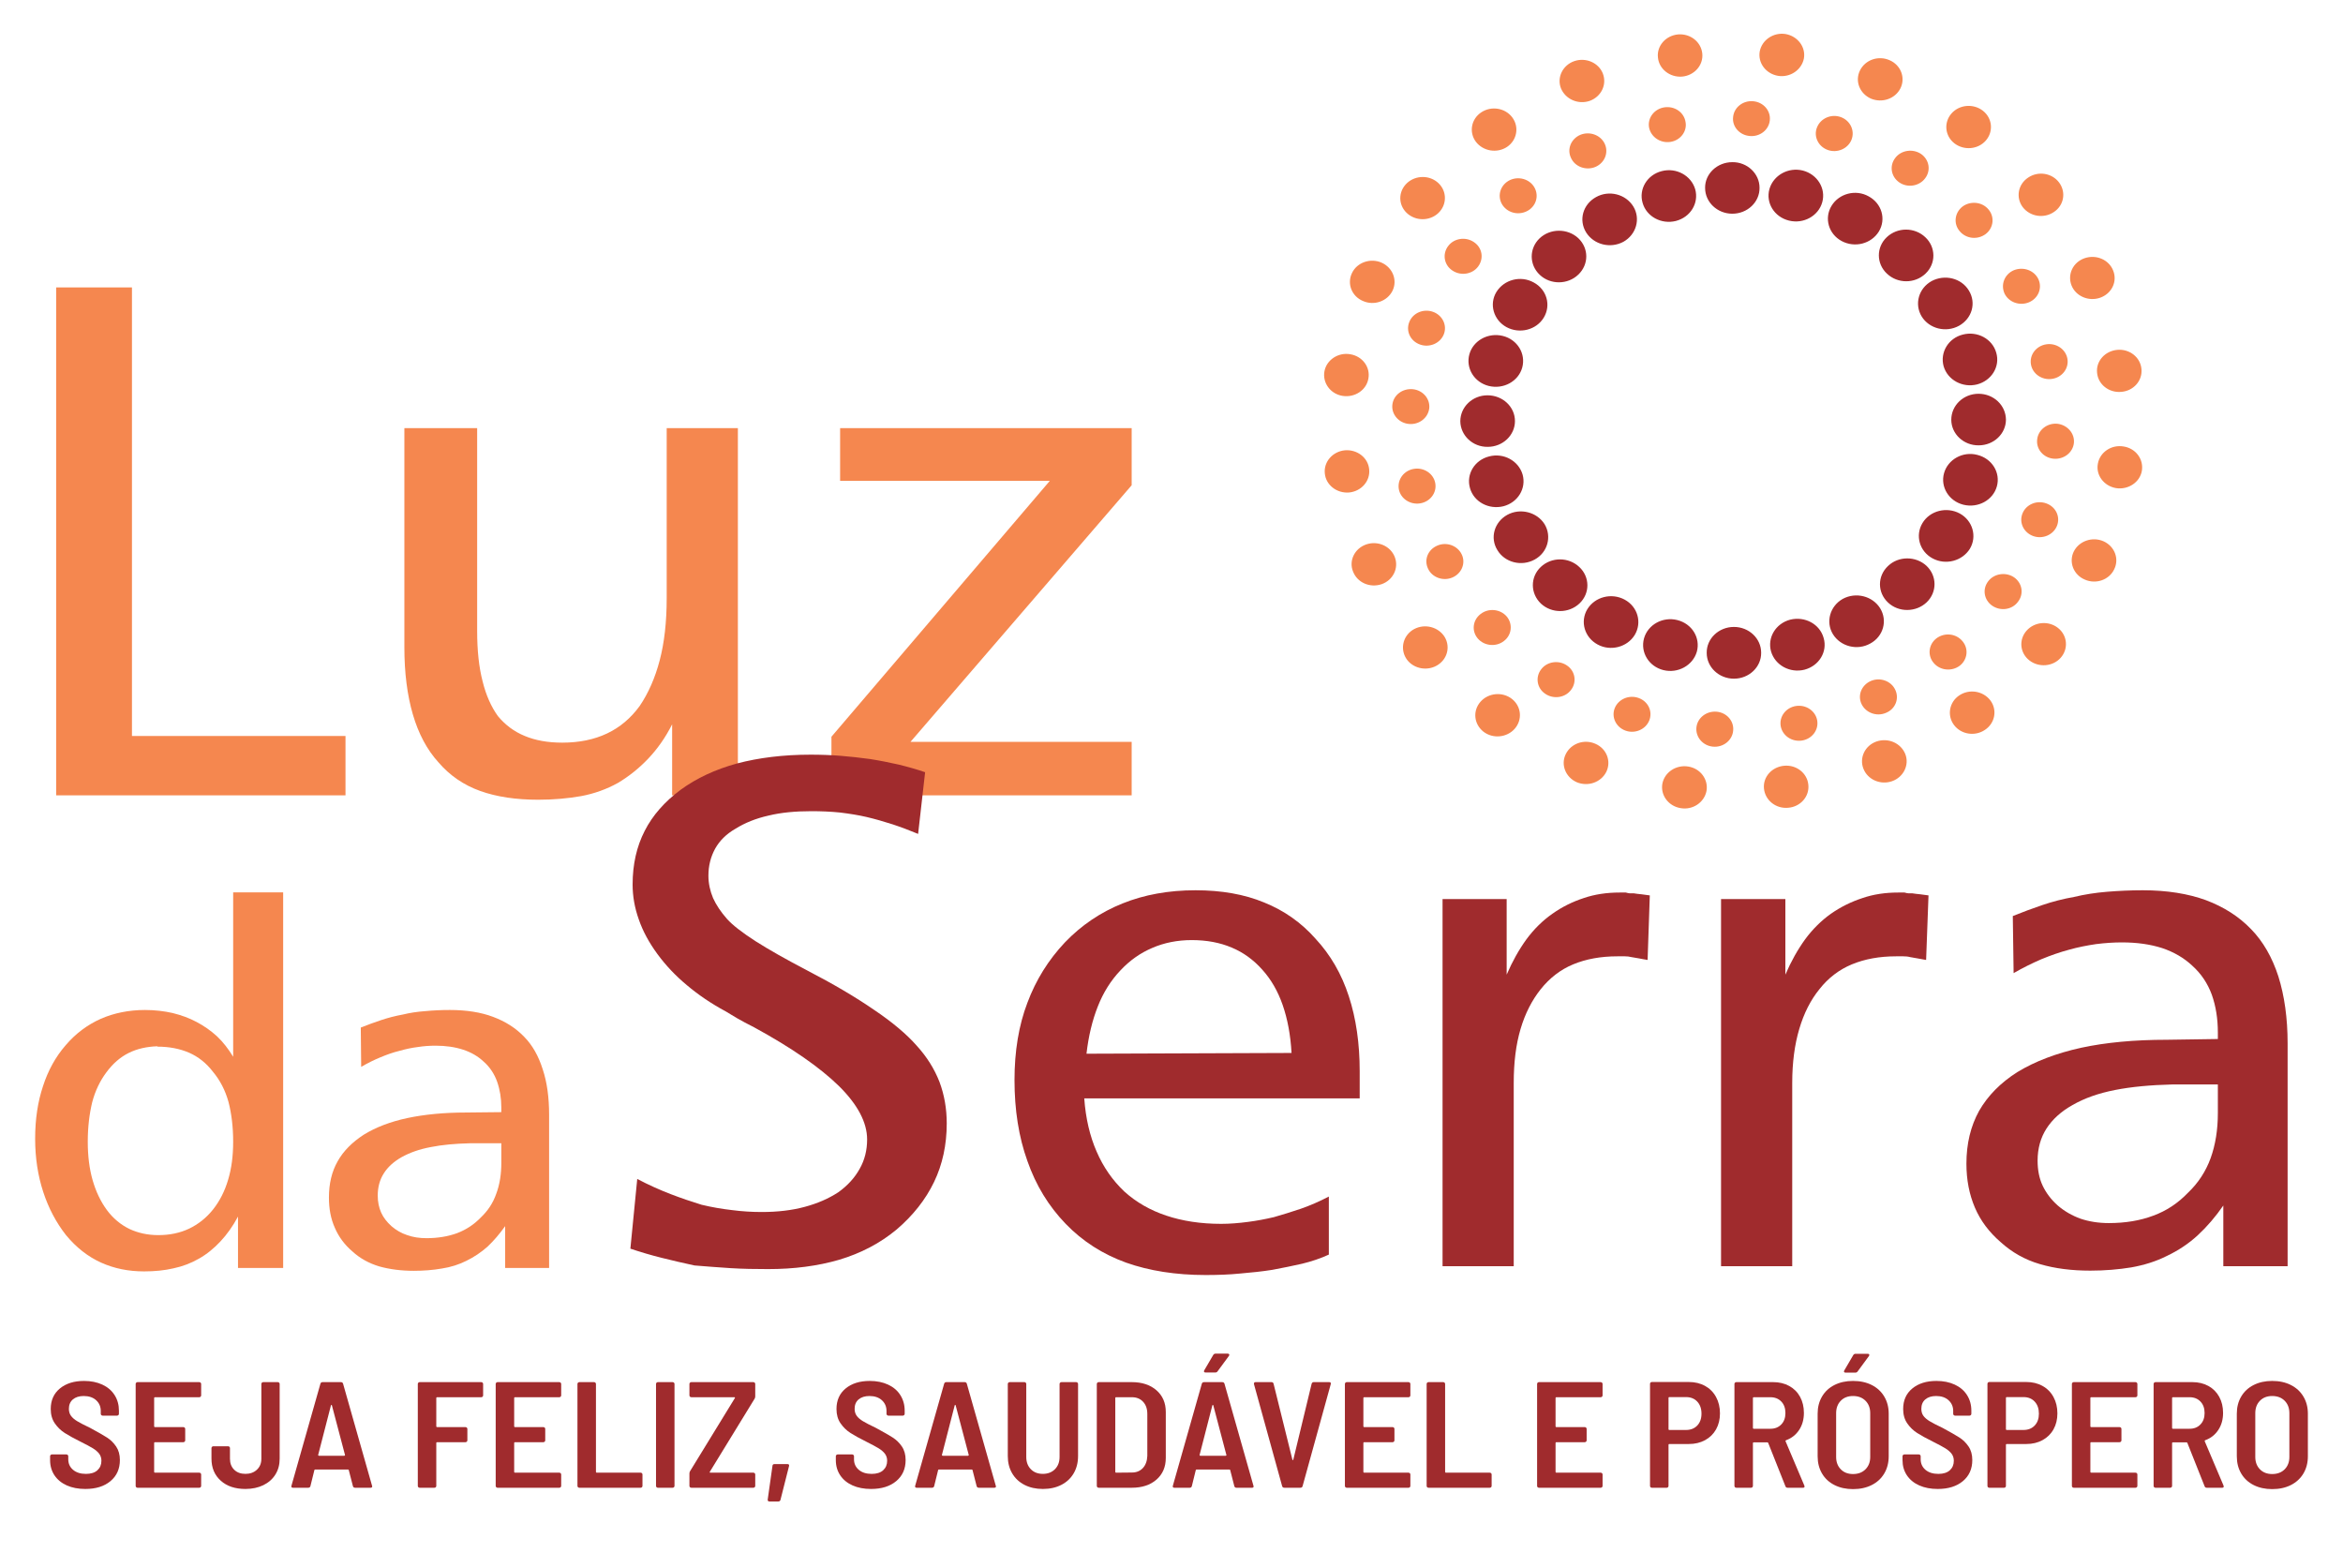 <svg viewBox="0 0 124 83" xmlns="http://www.w3.org/2000/svg">
<path d="M44.462 22.658H59.892V25.68L48.186 39.261H59.892V42.091H44.003V38.989L55.56 25.448H44.462V22.658ZM21.401 22.658H25.253V33.4C25.253 34.431 25.349 35.32 25.541 36.058C25.723 36.796 26 37.412 26.352 37.898C26.737 38.362 27.206 38.716 27.772 38.948C28.327 39.181 28.988 39.302 29.757 39.302C30.653 39.302 31.443 39.14 32.125 38.817C32.809 38.493 33.385 38.008 33.855 37.361C34.313 36.685 34.666 35.886 34.911 34.956C35.157 34.027 35.284 32.925 35.284 31.652V22.658H39.051V42.091H35.572V38.332C35.22 39.029 34.794 39.635 34.303 40.151C33.812 40.666 33.278 41.091 32.702 41.434C32.104 41.767 31.453 42 30.759 42.131C30.066 42.253 29.309 42.323 28.486 42.323C27.313 42.323 26.289 42.172 25.413 41.859C24.538 41.545 23.802 41.04 23.204 40.343C22.596 39.676 22.148 38.827 21.849 37.806C21.551 36.786 21.401 35.603 21.401 34.259V22.658ZM2.972 15.21H6.984V38.948H18.285V42.091H2.972V15.21Z" fill="#F5874F"/>
<path d="M12.34 47.225H14.986V67.102H12.596V64.383C12.319 64.899 12.008 65.333 11.667 65.697C11.326 66.061 10.952 66.374 10.515 66.617C10.11 66.849 9.661 67.021 9.181 67.122C8.701 67.234 8.189 67.284 7.623 67.284C6.801 67.284 6.043 67.132 5.35 66.819C4.656 66.506 4.037 66.021 3.493 65.364C2.97 64.697 2.565 63.929 2.288 63.08C2.01 62.231 1.86 61.291 1.86 60.26C1.86 59.23 1.999 58.31 2.276 57.481C2.543 56.653 2.938 55.935 3.472 55.319C4.006 54.692 4.635 54.228 5.339 53.914C6.033 53.611 6.822 53.45 7.676 53.45C8.199 53.45 8.69 53.51 9.138 53.611C9.586 53.722 10.013 53.874 10.408 54.086C10.792 54.288 11.155 54.541 11.486 54.844C11.816 55.157 12.094 55.521 12.34 55.926V47.225ZM8.327 55.37C7.762 55.39 7.26 55.501 6.812 55.723C6.363 55.946 5.969 56.289 5.627 56.754C5.296 57.199 5.04 57.724 4.88 58.33C4.731 58.947 4.645 59.644 4.645 60.422C4.645 61.18 4.731 61.857 4.901 62.453C5.073 63.05 5.318 63.575 5.659 64.04C5.99 64.484 6.396 64.818 6.854 65.04C7.313 65.253 7.815 65.364 8.38 65.364C8.978 65.364 9.522 65.253 10.013 65.02C10.493 64.788 10.92 64.454 11.273 64.009C11.635 63.555 11.902 63.019 12.073 62.434C12.254 61.837 12.34 61.17 12.34 60.422C12.34 59.644 12.254 58.937 12.094 58.32C11.924 57.704 11.646 57.168 11.273 56.723C10.92 56.259 10.493 55.926 10.013 55.713C9.522 55.501 8.967 55.39 8.327 55.39V55.37Z" fill="#F5874F"/>
<path d="M29.061 58.987V67.102H26.735V64.889C26.447 65.293 26.137 65.657 25.806 65.971C25.465 66.273 25.091 66.526 24.675 66.728C24.291 66.92 23.853 67.062 23.384 67.132C22.925 67.213 22.423 67.253 21.901 67.253C21.228 67.253 20.62 67.173 20.075 67.021C19.532 66.859 19.051 66.597 18.646 66.223C18.23 65.869 17.92 65.445 17.718 64.97C17.504 64.495 17.408 63.959 17.408 63.373C17.408 62.646 17.557 62.009 17.866 61.463C18.176 60.907 18.646 60.443 19.254 60.048C19.894 59.654 20.663 59.361 21.559 59.169C22.466 58.977 23.501 58.876 24.675 58.876L26.532 58.856V58.613C26.532 58.118 26.457 57.663 26.308 57.239C26.158 56.825 25.924 56.471 25.603 56.188C25.305 55.905 24.942 55.693 24.515 55.552C24.078 55.41 23.597 55.339 23.053 55.339C22.755 55.339 22.434 55.359 22.114 55.41C21.783 55.45 21.463 55.521 21.143 55.612C20.802 55.693 20.47 55.814 20.129 55.956C19.788 56.097 19.457 56.259 19.115 56.461L19.094 54.379C19.446 54.238 19.809 54.107 20.172 53.985C20.535 53.864 20.919 53.763 21.314 53.692C21.687 53.601 22.082 53.54 22.498 53.511C22.925 53.47 23.363 53.45 23.81 53.45C24.686 53.45 25.454 53.571 26.094 53.813C26.745 54.056 27.29 54.4 27.737 54.864C28.175 55.309 28.496 55.875 28.72 56.582C28.954 57.279 29.061 58.088 29.061 59.007V58.987ZM24.878 60.503C24.088 60.523 23.394 60.584 22.797 60.705C22.2 60.816 21.687 60.998 21.25 61.241C20.844 61.473 20.524 61.756 20.31 62.1C20.097 62.434 19.991 62.828 19.991 63.272C19.991 63.605 20.054 63.909 20.172 64.171C20.289 64.434 20.481 64.677 20.716 64.889C20.961 65.101 21.239 65.263 21.549 65.364C21.858 65.475 22.2 65.526 22.573 65.526C23.171 65.526 23.715 65.434 24.184 65.263C24.665 65.081 25.081 64.808 25.443 64.434C25.817 64.08 26.094 63.666 26.265 63.171C26.447 62.686 26.532 62.14 26.532 61.534V60.503H24.878Z" fill="#F5874F"/>
<path d="M68.353 55.724C68.3 54.774 68.14 53.924 67.884 53.187C67.628 52.449 67.265 51.823 66.796 51.307C66.336 50.792 65.793 50.398 65.184 50.146C64.565 49.883 63.861 49.751 63.071 49.751C62.314 49.751 61.609 49.892 60.98 50.166C60.361 50.428 59.795 50.822 59.304 51.348C58.792 51.883 58.387 52.53 58.098 53.268C57.81 53.995 57.607 54.834 57.501 55.764L68.353 55.724ZM71.96 56.653V58.128H57.383C57.458 59.19 57.682 60.13 58.035 60.938C58.387 61.756 58.877 62.464 59.507 63.06C60.136 63.626 60.873 64.05 61.727 64.333C62.57 64.616 63.541 64.768 64.629 64.768C65.099 64.768 65.568 64.727 66.037 64.666C66.518 64.606 66.977 64.515 67.415 64.414C67.884 64.283 68.353 64.131 68.844 63.969C69.335 63.797 69.826 63.585 70.327 63.323V66.395C69.89 66.597 69.41 66.758 68.909 66.879C68.406 66.991 67.884 67.102 67.329 67.203C66.817 67.284 66.251 67.345 65.654 67.395C65.056 67.456 64.437 67.476 63.807 67.476C62.228 67.476 60.82 67.254 59.593 66.819C58.365 66.374 57.298 65.698 56.401 64.768C55.494 63.828 54.822 62.727 54.374 61.443C53.915 60.17 53.691 58.735 53.691 57.158C53.691 55.632 53.915 54.268 54.374 53.066C54.822 51.864 55.484 50.802 56.359 49.873C57.234 48.963 58.248 48.276 59.411 47.811C60.563 47.346 61.855 47.114 63.273 47.114C64.64 47.114 65.856 47.326 66.902 47.76C67.958 48.185 68.866 48.821 69.624 49.68C70.413 50.529 71 51.54 71.384 52.722C71.768 53.894 71.96 55.218 71.96 56.694V56.653Z" fill="#A02B2D"/>
<path d="M87.315 47.345L87.197 50.802C87.027 50.771 86.877 50.751 86.749 50.721C86.611 50.7 86.472 50.67 86.333 50.65C86.226 50.62 86.109 50.61 85.991 50.61H85.597C84.722 50.61 83.943 50.751 83.26 51.034C82.577 51.317 82.011 51.762 81.542 52.348C81.083 52.924 80.72 53.621 80.475 54.45C80.229 55.278 80.112 56.228 80.112 57.319V67.011H76.345V47.578H79.738V51.58C80.037 50.883 80.389 50.256 80.784 49.71C81.179 49.175 81.638 48.72 82.16 48.356C82.673 47.992 83.228 47.719 83.814 47.528C84.402 47.326 85.042 47.234 85.725 47.234H86.045C86.13 47.255 86.194 47.275 86.247 47.275H86.461C86.589 47.295 86.728 47.316 86.867 47.326C87.006 47.345 87.155 47.366 87.315 47.386V47.345Z" fill="#A02B2D"/>
<path d="M102.065 47.345L101.937 50.802C101.777 50.771 101.628 50.751 101.489 50.721C101.35 50.7 101.222 50.67 101.083 50.65C100.977 50.62 100.859 50.61 100.731 50.61H100.347C99.472 50.61 98.693 50.751 98.01 51.034C97.327 51.317 96.751 51.762 96.292 52.348C95.823 52.924 95.471 53.621 95.225 54.45C94.979 55.278 94.851 56.228 94.851 57.319V67.011H91.084V47.578H94.488V51.58C94.787 50.883 95.139 50.256 95.534 49.71C95.929 49.175 96.388 48.72 96.9 48.356C97.423 47.992 97.978 47.719 98.565 47.528C99.151 47.326 99.781 47.234 100.465 47.234H100.795C100.881 47.255 100.944 47.275 100.998 47.275H101.201C101.339 47.295 101.478 47.316 101.617 47.326C101.755 47.345 101.905 47.366 102.065 47.386V47.345Z" fill="#A02B2D"/>
<path d="M121.069 55.188V67.011H117.666V63.797C117.26 64.384 116.812 64.909 116.321 65.364C115.83 65.819 115.275 66.183 114.678 66.466C114.101 66.758 113.472 66.951 112.799 67.072C112.117 67.183 111.391 67.244 110.622 67.244C109.641 67.244 108.755 67.132 107.965 66.9C107.165 66.668 106.472 66.273 105.874 65.728C105.276 65.212 104.817 64.606 104.519 63.909C104.22 63.212 104.07 62.434 104.07 61.584C104.07 60.523 104.295 59.594 104.743 58.785C105.202 57.987 105.874 57.3 106.77 56.734C107.699 56.168 108.819 55.743 110.131 55.451C111.444 55.168 112.959 55.026 114.678 55.026L117.377 54.986V54.642C117.377 53.914 117.271 53.248 117.057 52.642C116.833 52.035 116.492 51.53 116.033 51.115C115.595 50.701 115.062 50.388 114.432 50.175C113.802 49.973 113.098 49.873 112.298 49.873C111.871 49.873 111.412 49.903 110.932 49.963C110.452 50.034 109.983 50.125 109.513 50.257C109.022 50.388 108.531 50.559 108.04 50.762C107.549 50.974 107.058 51.216 106.568 51.499L106.525 48.478C107.048 48.266 107.571 48.074 108.104 47.892C108.638 47.71 109.193 47.569 109.769 47.467C110.313 47.336 110.889 47.245 111.508 47.194C112.117 47.144 112.757 47.114 113.408 47.114C114.688 47.114 115.809 47.296 116.748 47.639C117.687 47.993 118.487 48.498 119.138 49.175C119.768 49.822 120.248 50.651 120.579 51.671C120.899 52.692 121.069 53.874 121.069 55.218V55.188ZM114.966 57.391C113.813 57.421 112.81 57.512 111.935 57.684C111.06 57.856 110.313 58.118 109.683 58.482C109.086 58.816 108.627 59.23 108.307 59.725C107.997 60.21 107.837 60.776 107.837 61.423C107.837 61.918 107.923 62.362 108.104 62.746C108.286 63.13 108.552 63.484 108.904 63.797C109.257 64.101 109.662 64.333 110.11 64.495C110.559 64.647 111.06 64.727 111.605 64.727C112.479 64.727 113.269 64.596 113.962 64.333C114.656 64.08 115.264 63.676 115.788 63.13C116.332 62.615 116.737 61.999 116.994 61.292C117.25 60.584 117.377 59.786 117.377 58.907V57.391H114.966Z" fill="#A02B2D"/>
<path d="M48.964 40.837L48.59 44.132C48.152 43.95 47.705 43.779 47.246 43.627C46.776 43.475 46.317 43.344 45.848 43.233C45.41 43.132 44.951 43.061 44.46 43C43.97 42.95 43.457 42.929 42.945 42.929C42.091 42.929 41.334 43 40.672 43.162C40 43.313 39.423 43.546 38.922 43.859C38.431 44.142 38.079 44.496 37.844 44.92C37.609 45.355 37.492 45.82 37.492 46.345C37.492 46.749 37.578 47.144 37.738 47.528C37.908 47.901 38.154 48.265 38.474 48.629C38.772 48.963 39.285 49.357 39.989 49.811C40.704 50.266 41.601 50.771 42.7 51.347C44.087 52.065 45.271 52.762 46.253 53.439C47.246 54.106 47.992 54.743 48.516 55.339C49.059 55.935 49.454 56.572 49.722 57.259C49.978 57.946 50.105 58.674 50.105 59.452C50.105 60.584 49.882 61.624 49.433 62.554C48.985 63.484 48.324 64.323 47.449 65.07C46.573 65.798 45.56 66.324 44.417 66.667C43.266 67.001 42.017 67.162 40.651 67.162C39.968 67.162 39.306 67.152 38.666 67.112C38.015 67.071 37.386 67.021 36.756 66.97C36.158 66.839 35.571 66.708 35.017 66.566C34.451 66.425 33.907 66.263 33.362 66.081L33.725 62.392C34.323 62.706 34.91 62.969 35.486 63.191C36.062 63.413 36.606 63.595 37.129 63.757C37.674 63.888 38.207 63.979 38.741 64.04C39.274 64.11 39.797 64.141 40.32 64.141C41.163 64.141 41.921 64.05 42.593 63.868C43.266 63.686 43.852 63.433 44.375 63.09C44.866 62.736 45.24 62.322 45.496 61.857C45.762 61.392 45.891 60.867 45.891 60.301C45.891 59.401 45.389 58.452 44.396 57.471C43.393 56.491 41.899 55.45 39.914 54.369C39.552 54.187 39.253 54.025 39.007 53.884C38.762 53.742 38.559 53.621 38.399 53.52C37.631 53.106 36.948 52.641 36.35 52.135C35.742 51.63 35.23 51.084 34.792 50.488C34.355 49.892 34.024 49.286 33.811 48.669C33.587 48.043 33.48 47.427 33.48 46.81C33.48 45.749 33.693 44.799 34.12 43.97C34.536 43.152 35.176 42.424 36.02 41.798C36.862 41.181 37.865 40.717 39.007 40.403C40.16 40.1 41.451 39.938 42.902 39.938C43.447 39.938 43.98 39.958 44.492 39.999C45.015 40.04 45.538 40.1 46.051 40.17C46.573 40.252 47.075 40.353 47.566 40.464C48.057 40.585 48.526 40.717 48.964 40.868V40.837Z" fill="#A02B2D"/>
<path d="M94.103 4.014C93.452 3.903 93.025 3.327 93.132 2.72C93.249 2.114 93.857 1.7 94.498 1.801C95.138 1.912 95.576 2.488 95.469 3.094C95.351 3.7 94.743 4.115 94.103 4.014ZM99.012 5.217C98.425 4.954 98.158 4.297 98.435 3.731C98.713 3.165 99.407 2.923 100.004 3.186C100.591 3.438 100.858 4.105 100.58 4.671C100.303 5.227 99.609 5.469 99.012 5.217ZM103.429 7.581C102.928 7.187 102.864 6.48 103.28 6.005C103.697 5.53 104.444 5.469 104.945 5.863C105.446 6.257 105.511 6.965 105.095 7.44C104.678 7.915 103.931 7.975 103.429 7.581ZM107.047 10.957C106.674 10.451 106.801 9.754 107.335 9.4C107.869 9.036 108.605 9.157 108.978 9.663C109.352 10.168 109.235 10.865 108.701 11.219C108.167 11.583 107.431 11.462 107.047 10.957ZM109.63 15.1C109.405 14.513 109.715 13.877 110.323 13.665C110.942 13.452 111.615 13.745 111.838 14.322C112.073 14.908 111.753 15.544 111.145 15.757C110.536 15.969 109.854 15.675 109.63 15.1ZM110.985 19.728C110.921 19.112 111.401 18.576 112.052 18.515C112.703 18.455 113.279 18.909 113.333 19.525C113.396 20.142 112.917 20.688 112.266 20.738C111.615 20.799 111.038 20.344 110.985 19.728ZM111.027 24.538C111.134 23.931 111.742 23.518 112.393 23.629C113.034 23.73 113.46 24.305 113.354 24.922C113.247 25.528 112.628 25.932 111.988 25.832C111.347 25.721 110.91 25.144 111.027 24.538ZM109.747 29.197C110.024 28.631 110.729 28.388 111.316 28.641C111.913 28.903 112.169 29.571 111.892 30.126C111.625 30.692 110.921 30.934 110.334 30.672C109.737 30.419 109.48 29.753 109.747 29.197ZM107.25 33.38C107.666 32.905 108.413 32.835 108.914 33.229C109.416 33.623 109.48 34.33 109.064 34.805C108.648 35.28 107.901 35.34 107.399 34.947C106.898 34.553 106.834 33.855 107.25 33.38ZM103.685 36.806C104.219 36.442 104.956 36.563 105.34 37.069C105.713 37.574 105.585 38.271 105.052 38.625C104.518 38.988 103.781 38.867 103.408 38.362C103.035 37.857 103.163 37.159 103.685 36.806ZM99.311 39.241C99.929 39.029 100.601 39.322 100.836 39.908C101.06 40.484 100.74 41.131 100.132 41.343C99.524 41.556 98.841 41.262 98.617 40.676C98.392 40.1 98.702 39.454 99.311 39.241ZM94.636 42.748C93.986 42.809 93.42 42.354 93.356 41.737C93.292 41.121 93.772 40.585 94.423 40.525C95.074 40.464 95.65 40.919 95.704 41.535C95.767 42.152 95.287 42.698 94.636 42.748ZM88.949 42.768C88.308 42.667 87.871 42.091 87.978 41.475C88.095 40.868 88.703 40.464 89.344 40.565C89.995 40.666 90.421 41.252 90.314 41.859C90.197 42.465 89.589 42.879 88.949 42.768ZM83.442 41.394C82.855 41.131 82.589 40.464 82.866 39.908C83.144 39.343 83.837 39.1 84.434 39.362C85.022 39.615 85.289 40.282 85.011 40.848C84.733 41.404 84.04 41.647 83.442 41.394ZM78.502 38.716C78 38.312 77.936 37.614 78.352 37.139C78.768 36.664 79.515 36.594 80.017 36.988C80.518 37.382 80.582 38.089 80.166 38.565C79.75 39.039 79.003 39.11 78.502 38.716ZM74.467 34.916C74.094 34.411 74.212 33.714 74.745 33.35C75.279 32.996 76.015 33.118 76.399 33.623C76.772 34.128 76.645 34.825 76.111 35.179C75.578 35.533 74.841 35.411 74.467 34.916ZM71.608 30.248C71.373 29.671 71.693 29.025 72.302 28.813C72.91 28.601 73.592 28.893 73.817 29.48C74.041 30.055 73.731 30.702 73.123 30.915C72.504 31.127 71.832 30.833 71.608 30.248ZM70.114 25.053C70.05 24.437 70.53 23.891 71.181 23.83C71.832 23.78 72.408 24.225 72.462 24.841C72.525 25.458 72.045 26.003 71.394 26.064C70.743 26.115 70.167 25.66 70.114 25.053ZM70.093 19.657C70.199 19.051 70.818 18.636 71.458 18.747C72.099 18.849 72.536 19.425 72.419 20.041C72.312 20.647 71.704 21.052 71.053 20.951C70.412 20.849 69.986 20.264 70.093 19.657ZM71.555 14.443C71.821 13.887 72.525 13.644 73.112 13.897C73.71 14.16 73.966 14.827 73.7 15.382C73.422 15.948 72.718 16.191 72.13 15.928C71.533 15.675 71.277 15.009 71.555 14.443ZM74.382 9.774C74.798 9.299 75.545 9.228 76.047 9.622C76.549 10.017 76.612 10.724 76.196 11.198C75.78 11.674 75.033 11.735 74.532 11.341C74.03 10.946 73.966 10.249 74.382 9.774ZM78.395 5.944C78.928 5.59 79.665 5.712 80.038 6.217C80.412 6.722 80.283 7.419 79.761 7.773C79.227 8.127 78.491 8.005 78.107 7.5C77.733 6.995 77.861 6.297 78.395 5.944ZM83.314 3.236C83.922 3.024 84.606 3.316 84.829 3.893C85.054 4.479 84.744 5.116 84.135 5.338C83.517 5.55 82.845 5.247 82.61 4.671C82.386 4.094 82.706 3.448 83.314 3.236ZM89.024 4.054C88.373 4.105 87.796 3.65 87.743 3.034C87.679 2.427 88.159 1.881 88.81 1.821C89.461 1.77 90.026 2.215 90.091 2.832C90.154 3.448 89.674 3.994 89.024 4.054Z" fill="#F5874F"/>
<path d="M92.598 7.197C92.053 7.147 91.659 6.692 91.723 6.186C91.776 5.672 92.257 5.307 92.79 5.358C93.334 5.409 93.719 5.863 93.665 6.368C93.612 6.884 93.132 7.248 92.598 7.197ZM96.728 7.935C96.227 7.753 95.971 7.218 96.162 6.742C96.354 6.257 96.92 6.015 97.421 6.196C97.923 6.379 98.179 6.914 97.987 7.399C97.795 7.874 97.229 8.117 96.728 7.935ZM100.516 9.653C100.079 9.35 99.983 8.774 100.303 8.359C100.613 7.945 101.231 7.854 101.668 8.147C102.106 8.45 102.202 9.027 101.882 9.44C101.572 9.855 100.954 9.956 100.516 9.653ZM103.718 12.24C103.376 11.846 103.44 11.27 103.856 10.936C104.272 10.623 104.891 10.673 105.233 11.078C105.574 11.472 105.511 12.058 105.095 12.381C104.667 12.705 104.059 12.644 103.718 12.24ZM106.087 15.534C105.873 15.059 106.087 14.513 106.578 14.301C107.079 14.099 107.655 14.301 107.88 14.776C108.093 15.241 107.88 15.787 107.378 15.999C106.887 16.201 106.31 15.999 106.087 15.534ZM107.485 19.284C107.399 18.778 107.762 18.303 108.296 18.222C108.829 18.141 109.33 18.485 109.416 18.99C109.501 19.496 109.138 19.97 108.605 20.051C108.072 20.132 107.57 19.789 107.485 19.284ZM107.815 23.255C107.869 22.749 108.349 22.376 108.883 22.426C109.416 22.487 109.811 22.941 109.758 23.446C109.704 23.952 109.224 24.326 108.68 24.275C108.146 24.225 107.751 23.77 107.815 23.255ZM107.036 27.176C107.229 26.69 107.794 26.458 108.296 26.64C108.808 26.822 109.053 27.357 108.861 27.832C108.669 28.307 108.103 28.55 107.602 28.368C107.1 28.186 106.844 27.651 107.036 27.176ZM105.222 30.763C105.532 30.349 106.15 30.258 106.588 30.55C107.026 30.854 107.122 31.43 106.801 31.844C106.492 32.269 105.884 32.36 105.436 32.056C104.998 31.753 104.902 31.177 105.222 30.763ZM102.48 33.785C102.907 33.461 103.515 33.522 103.856 33.926C104.198 34.32 104.134 34.906 103.718 35.23C103.301 35.543 102.683 35.492 102.341 35.088C101.999 34.694 102.063 34.108 102.48 33.785ZM99.012 36.038C99.502 35.826 100.089 36.038 100.303 36.503C100.527 36.968 100.314 37.524 99.812 37.725C99.321 37.938 98.745 37.725 98.521 37.261C98.297 36.796 98.521 36.25 99.012 36.038ZM95.362 39.191C94.829 39.272 94.327 38.928 94.241 38.423C94.156 37.918 94.519 37.443 95.052 37.362C95.586 37.281 96.088 37.625 96.173 38.13C96.258 38.635 95.896 39.11 95.362 39.191ZM90.656 39.514C90.122 39.464 89.728 39.009 89.781 38.494C89.834 37.988 90.314 37.614 90.859 37.665C91.392 37.715 91.787 38.17 91.723 38.686C91.67 39.191 91.19 39.565 90.656 39.514ZM86.025 38.665C85.523 38.483 85.267 37.948 85.459 37.473C85.651 36.998 86.217 36.756 86.718 36.937C87.231 37.119 87.476 37.655 87.284 38.13C87.092 38.605 86.526 38.848 86.025 38.665ZM81.778 36.715C81.34 36.422 81.244 35.836 81.564 35.422C81.874 35.007 82.492 34.916 82.93 35.219C83.367 35.512 83.463 36.099 83.143 36.513C82.834 36.928 82.215 37.018 81.778 36.715ZM78.213 33.794C77.872 33.401 77.935 32.814 78.363 32.491C78.779 32.168 79.397 32.228 79.739 32.623C80.07 33.017 80.017 33.603 79.59 33.926C79.174 34.249 78.555 34.188 78.213 33.794ZM75.578 30.096C75.353 29.631 75.566 29.086 76.068 28.874C76.559 28.661 77.136 28.874 77.359 29.338C77.583 29.803 77.359 30.349 76.868 30.561C76.378 30.773 75.791 30.561 75.578 30.096ZM74.03 25.882C73.945 25.366 74.308 24.892 74.841 24.811C75.375 24.73 75.876 25.074 75.961 25.579C76.047 26.084 75.684 26.559 75.15 26.64C74.617 26.721 74.116 26.377 74.03 25.882ZM73.688 21.426C73.742 20.91 74.222 20.547 74.767 20.597C75.3 20.647 75.695 21.102 75.641 21.608C75.578 22.123 75.097 22.487 74.564 22.436C74.03 22.386 73.635 21.931 73.688 21.426ZM74.585 17.04C74.777 16.555 75.343 16.322 75.844 16.504C76.346 16.686 76.602 17.222 76.41 17.697C76.217 18.172 75.652 18.414 75.15 18.232C74.638 18.05 74.393 17.515 74.585 17.04ZM76.645 13.018C76.954 12.604 77.573 12.513 78.01 12.816C78.448 13.109 78.544 13.685 78.224 14.11C77.914 14.523 77.296 14.614 76.858 14.311C76.42 14.018 76.325 13.432 76.645 13.018ZM79.728 9.643C80.144 9.319 80.764 9.38 81.105 9.774C81.447 10.178 81.383 10.754 80.967 11.078C80.539 11.401 79.931 11.341 79.59 10.946C79.249 10.552 79.312 9.966 79.728 9.643ZM83.635 7.136C84.125 6.935 84.701 7.136 84.925 7.602C85.15 8.076 84.925 8.622 84.434 8.834C83.944 9.037 83.357 8.834 83.143 8.359C82.919 7.894 83.143 7.349 83.635 7.136ZM88.404 7.51C87.871 7.591 87.369 7.248 87.273 6.742C87.188 6.237 87.55 5.762 88.084 5.681C88.618 5.601 89.119 5.934 89.204 6.45C89.301 6.945 88.938 7.43 88.404 7.51Z" fill="#F5874F"/>
<path d="M79.195 15.453C79.601 14.796 80.476 14.564 81.169 14.948C81.863 15.322 82.098 16.151 81.703 16.807C81.308 17.464 80.422 17.686 79.729 17.312C79.046 16.938 78.8 16.1 79.195 15.453ZM77.765 18.747C77.968 18.02 78.758 17.585 79.536 17.778C80.305 17.969 80.764 18.717 80.561 19.455C80.359 20.182 79.569 20.617 78.789 20.425C78.021 20.233 77.562 19.485 77.765 18.747ZM80.177 22.284C80.177 23.032 79.536 23.648 78.736 23.648C77.936 23.659 77.296 23.042 77.285 22.295C77.285 21.537 77.925 20.92 78.725 20.92C79.526 20.92 80.177 21.527 80.177 22.284ZM77.797 25.832C77.584 25.094 78.043 24.346 78.811 24.154C79.579 23.952 80.369 24.386 80.582 25.114C80.785 25.842 80.337 26.589 79.569 26.791C78.789 26.984 78 26.559 77.797 25.832ZM79.249 29.115C78.843 28.469 79.078 27.63 79.771 27.246C80.454 26.872 81.34 27.095 81.745 27.741C82.14 28.398 81.905 29.237 81.223 29.611C80.529 29.994 79.643 29.772 79.249 29.115ZM81.553 31.945C80.988 31.41 80.977 30.54 81.543 30.005C82.108 29.47 83.015 29.47 83.581 30.005C84.147 30.53 84.157 31.4 83.592 31.935C83.026 32.471 82.119 32.471 81.553 31.945ZM84.552 34.108C83.858 33.734 83.613 32.895 84.008 32.238C84.413 31.581 85.288 31.359 85.982 31.733C86.676 32.107 86.911 32.946 86.516 33.603C86.121 34.249 85.235 34.482 84.552 34.108ZM88.031 35.462C87.263 35.27 86.804 34.522 87.007 33.784C87.21 33.057 87.999 32.622 88.767 32.814C89.546 33.007 90.005 33.754 89.802 34.492C89.589 35.219 88.799 35.654 88.031 35.462ZM91.766 35.917C90.976 35.917 90.325 35.311 90.325 34.553C90.314 33.794 90.965 33.178 91.766 33.178C92.556 33.178 93.207 33.785 93.207 34.542C93.217 35.3 92.566 35.917 91.766 35.917ZM94.743 32.794C95.522 32.602 96.312 33.026 96.514 33.764C96.728 34.492 96.269 35.239 95.501 35.441C94.733 35.634 93.943 35.209 93.729 34.471C93.527 33.744 93.975 32.996 94.743 32.794ZM97.528 31.692C98.222 31.319 99.097 31.541 99.503 32.188C99.908 32.845 99.673 33.683 98.98 34.057C98.296 34.441 97.411 34.219 97.005 33.562C96.611 32.915 96.846 32.077 97.528 31.692ZM99.919 29.955C100.474 29.419 101.391 29.419 101.957 29.944C102.522 30.48 102.522 31.339 101.967 31.874C101.402 32.41 100.484 32.42 99.919 31.885C99.353 31.349 99.353 30.49 99.919 29.955ZM101.744 27.681C102.138 27.024 103.024 26.801 103.718 27.175C104.401 27.549 104.646 28.388 104.251 29.045C103.846 29.692 102.97 29.924 102.277 29.55C101.584 29.176 101.349 28.337 101.744 27.681ZM102.885 25.043C103.088 24.315 103.878 23.871 104.646 24.073C105.425 24.265 105.884 25.013 105.681 25.741C105.478 26.468 104.689 26.902 103.91 26.711C103.142 26.518 102.683 25.771 102.885 25.043ZM106.162 22.204C106.162 22.951 105.521 23.568 104.721 23.568C103.92 23.578 103.269 22.962 103.269 22.213C103.269 21.456 103.91 20.839 104.71 20.839C105.51 20.839 106.151 21.445 106.162 22.204ZM102.864 19.384C102.661 18.657 103.109 17.899 103.878 17.706C104.657 17.505 105.446 17.939 105.649 18.667C105.863 19.395 105.404 20.142 104.635 20.344C103.867 20.536 103.077 20.112 102.864 19.384ZM101.701 16.747C101.306 16.09 101.541 15.261 102.224 14.877C102.917 14.503 103.803 14.716 104.198 15.373C104.604 16.029 104.369 16.858 103.675 17.242C102.992 17.616 102.106 17.404 101.701 16.747ZM81.479 12.614C82.044 12.078 82.962 12.078 83.528 12.604C84.093 13.139 84.093 13.998 83.528 14.534C82.972 15.069 82.055 15.079 81.489 14.544C80.924 14.008 80.924 13.149 81.479 12.614ZM84.467 10.431C85.15 10.047 86.035 10.269 86.441 10.926C86.836 11.573 86.601 12.411 85.918 12.795C85.224 13.169 84.349 12.947 83.944 12.3C83.538 11.643 83.773 10.815 84.467 10.431ZM87.945 9.056C88.714 8.855 89.504 9.289 89.717 10.017C89.919 10.744 89.472 11.492 88.692 11.694C87.924 11.886 87.135 11.461 86.932 10.734C86.719 10.006 87.177 9.249 87.945 9.056ZM91.68 11.31C90.89 11.31 90.24 10.703 90.24 9.946C90.229 9.198 90.88 8.582 91.68 8.582C92.47 8.571 93.121 9.188 93.121 9.935C93.132 10.694 92.481 11.31 91.68 11.31ZM94.679 11.674C93.9 11.482 93.441 10.734 93.644 10.006C93.857 9.268 94.647 8.834 95.415 9.026C96.184 9.228 96.643 9.976 96.44 10.703C96.237 11.431 95.447 11.866 94.679 11.674ZM97.464 12.755C96.77 12.381 96.536 11.542 96.93 10.896C97.325 10.239 98.211 10.006 98.895 10.391C99.588 10.764 99.833 11.593 99.438 12.25C99.033 12.906 98.158 13.129 97.464 12.755ZM99.865 14.483C99.3 13.957 99.289 13.088 99.854 12.553C100.42 12.017 101.327 12.017 101.893 12.553C102.458 13.078 102.469 13.947 101.903 14.483C101.338 15.019 100.431 15.019 99.865 14.483Z" fill="#A02B2D"/>
<path d="M3.537 78.611C3.256 78.485 3.038 78.307 2.883 78.076C2.729 77.844 2.651 77.576 2.651 77.273V77.066C2.651 77.039 2.661 77.016 2.681 76.998C2.7 76.979 2.725 76.97 2.753 76.97H3.512C3.54 76.97 3.563 76.979 3.583 76.998C3.603 77.016 3.613 77.039 3.613 77.066V77.225C3.613 77.454 3.697 77.64 3.866 77.784C4.035 77.928 4.262 78 4.549 78C4.813 78 5.015 77.936 5.156 77.808C5.296 77.68 5.367 77.513 5.367 77.305C5.367 77.162 5.327 77.038 5.249 76.933C5.17 76.83 5.059 76.734 4.916 76.646C4.772 76.558 4.552 76.44 4.253 76.291C3.911 76.121 3.635 75.969 3.427 75.836C3.219 75.703 3.044 75.532 2.9 75.325C2.757 75.117 2.685 74.864 2.685 74.566C2.685 74.109 2.847 73.746 3.17 73.48C3.493 73.214 3.919 73.081 4.448 73.081C4.813 73.081 5.136 73.146 5.417 73.276C5.698 73.407 5.915 73.592 6.066 73.832C6.218 74.071 6.294 74.345 6.294 74.654V74.822C6.294 74.849 6.285 74.871 6.265 74.889C6.245 74.908 6.221 74.918 6.193 74.918H5.434C5.406 74.918 5.382 74.908 5.363 74.889C5.343 74.871 5.333 74.849 5.333 74.822V74.67C5.333 74.441 5.252 74.252 5.089 74.103C4.926 73.954 4.706 73.879 4.431 73.879C4.189 73.879 3.998 73.94 3.857 74.059C3.717 74.179 3.646 74.345 3.646 74.558C3.646 74.702 3.683 74.825 3.756 74.926C3.829 75.027 3.94 75.123 4.089 75.213C4.238 75.303 4.464 75.421 4.768 75.564C5.173 75.783 5.471 75.953 5.662 76.076C5.853 76.198 6.014 76.356 6.146 76.55C6.278 76.745 6.345 76.983 6.345 77.265C6.345 77.734 6.179 78.106 5.847 78.383C5.516 78.66 5.072 78.798 4.515 78.798C4.144 78.798 3.818 78.736 3.537 78.611Z" fill="#A02B2D"/>
<path d="M10.616 73.915C10.597 73.934 10.572 73.943 10.544 73.943H8.2C8.172 73.943 8.158 73.956 8.158 73.983V75.484C8.158 75.511 8.172 75.524 8.2 75.524H9.701C9.729 75.524 9.753 75.533 9.773 75.552C9.792 75.571 9.802 75.593 9.802 75.62V76.227C9.802 76.254 9.792 76.276 9.773 76.294C9.753 76.314 9.729 76.323 9.701 76.323H8.2C8.172 76.323 8.158 76.336 8.158 76.363V77.895C8.158 77.922 8.172 77.936 8.2 77.936H10.544C10.572 77.936 10.597 77.945 10.616 77.963C10.636 77.983 10.646 78.005 10.646 78.032V78.638C10.646 78.665 10.636 78.687 10.616 78.706C10.597 78.725 10.572 78.734 10.544 78.734H7.281C7.253 78.734 7.229 78.725 7.209 78.706C7.19 78.687 7.18 78.665 7.18 78.638V73.24C7.18 73.213 7.19 73.191 7.209 73.173C7.229 73.154 7.253 73.144 7.281 73.144H10.544C10.572 73.144 10.597 73.154 10.616 73.173C10.636 73.191 10.646 73.213 10.646 73.24V73.847C10.646 73.874 10.636 73.896 10.616 73.915Z" fill="#A02B2D"/>
<path d="M11.682 78.359C11.355 78.066 11.192 77.677 11.192 77.193V76.634C11.192 76.608 11.202 76.585 11.222 76.566C11.241 76.547 11.265 76.538 11.293 76.538H12.069C12.098 76.538 12.121 76.547 12.141 76.566C12.161 76.585 12.171 76.608 12.171 76.634V77.201C12.171 77.441 12.245 77.633 12.394 77.78C12.543 77.926 12.741 77.999 12.989 77.999C13.236 77.999 13.438 77.926 13.595 77.78C13.753 77.633 13.832 77.441 13.832 77.201V73.24C13.832 73.214 13.842 73.191 13.861 73.173C13.881 73.154 13.905 73.144 13.933 73.144H14.7C14.728 73.144 14.752 73.154 14.772 73.173C14.791 73.191 14.801 73.214 14.801 73.24V77.193C14.801 77.513 14.726 77.793 14.574 78.035C14.422 78.278 14.208 78.465 13.933 78.599C13.658 78.731 13.342 78.798 12.989 78.798C12.443 78.798 12.007 78.652 11.682 78.359Z" fill="#A02B2D"/>
<path d="M16.849 77.029C16.86 77.037 16.871 77.041 16.883 77.041H18.215C18.226 77.041 18.237 77.037 18.248 77.029C18.259 77.021 18.263 77.009 18.257 76.993L17.566 74.374C17.56 74.359 17.552 74.35 17.54 74.35C17.529 74.35 17.52 74.359 17.515 74.374L16.84 76.993C16.835 77.009 16.837 77.021 16.849 77.029ZM18.679 78.654L18.459 77.8C18.454 77.778 18.44 77.768 18.417 77.768H16.68C16.657 77.768 16.644 77.778 16.638 77.8L16.427 78.654C16.41 78.707 16.371 78.734 16.309 78.734H15.508C15.435 78.734 15.407 78.7 15.424 78.63L16.959 73.225C16.976 73.171 17.015 73.144 17.077 73.144H18.038C18.1 73.144 18.139 73.171 18.156 73.225L19.691 78.63L19.699 78.662C19.699 78.71 19.668 78.734 19.606 78.734H18.797C18.735 78.734 18.695 78.707 18.679 78.654Z" fill="#A02B2D"/>
<path d="M25.54 73.915C25.52 73.934 25.496 73.943 25.468 73.943H23.132C23.104 73.943 23.09 73.956 23.09 73.983V75.484C23.09 75.511 23.104 75.524 23.132 75.524H24.633C24.662 75.524 24.685 75.533 24.705 75.552C24.724 75.571 24.735 75.593 24.735 75.62V76.227C24.735 76.254 24.724 76.276 24.705 76.294C24.685 76.314 24.662 76.323 24.633 76.323H23.132C23.104 76.323 23.09 76.336 23.09 76.363V78.638C23.09 78.665 23.081 78.687 23.061 78.706C23.041 78.725 23.017 78.734 22.989 78.734H22.213C22.186 78.734 22.161 78.725 22.141 78.706C22.122 78.687 22.112 78.665 22.112 78.638V73.24C22.112 73.213 22.122 73.191 22.141 73.173C22.161 73.154 22.186 73.144 22.213 73.144H25.468C25.496 73.144 25.52 73.154 25.54 73.173C25.559 73.191 25.569 73.213 25.569 73.24V73.847C25.569 73.874 25.559 73.896 25.54 73.915Z" fill="#A02B2D"/>
<path d="M29.67 73.915C29.651 73.934 29.626 73.943 29.599 73.943H27.254C27.226 73.943 27.212 73.956 27.212 73.983V75.484C27.212 75.511 27.226 75.524 27.254 75.524H28.755C28.783 75.524 28.807 75.533 28.827 75.552C28.846 75.571 28.856 75.593 28.856 75.62V76.227C28.856 76.254 28.846 76.276 28.827 76.294C28.807 76.314 28.783 76.323 28.755 76.323H27.254C27.226 76.323 27.212 76.336 27.212 76.363V77.895C27.212 77.922 27.226 77.936 27.254 77.936H29.599C29.626 77.936 29.651 77.945 29.67 77.963C29.69 77.983 29.7 78.005 29.7 78.032V78.638C29.7 78.665 29.69 78.687 29.67 78.706C29.651 78.725 29.626 78.734 29.599 78.734H26.335C26.307 78.734 26.283 78.725 26.264 78.706C26.244 78.687 26.234 78.665 26.234 78.638V73.24C26.234 73.213 26.244 73.191 26.264 73.173C26.283 73.154 26.307 73.144 26.335 73.144H29.599C29.626 73.144 29.651 73.154 29.67 73.173C29.69 73.191 29.7 73.213 29.7 73.24V73.847C29.7 73.874 29.69 73.896 29.67 73.915Z" fill="#A02B2D"/>
<path d="M30.591 78.706C30.571 78.687 30.561 78.665 30.561 78.638V73.24C30.561 73.213 30.571 73.191 30.591 73.173C30.611 73.154 30.635 73.144 30.663 73.144H31.439C31.467 73.144 31.49 73.154 31.51 73.173C31.53 73.191 31.54 73.213 31.54 73.24V77.895C31.54 77.922 31.553 77.936 31.582 77.936H33.901C33.929 77.936 33.953 77.945 33.972 77.963C33.992 77.982 34.002 78.005 34.002 78.032V78.638C34.002 78.665 33.992 78.687 33.972 78.706C33.953 78.725 33.929 78.734 33.901 78.734H30.663C30.635 78.734 30.611 78.725 30.591 78.706Z" fill="#A02B2D"/>
<path d="M34.748 78.706C34.729 78.687 34.719 78.665 34.719 78.638V73.24C34.719 73.213 34.729 73.191 34.748 73.173C34.768 73.154 34.792 73.144 34.82 73.144H35.596C35.624 73.144 35.648 73.154 35.667 73.173C35.687 73.191 35.697 73.213 35.697 73.24V78.638C35.697 78.665 35.687 78.687 35.667 78.706C35.648 78.725 35.624 78.734 35.596 78.734H34.82C34.792 78.734 34.768 78.725 34.748 78.706Z" fill="#A02B2D"/>
<path d="M36.517 78.706C36.497 78.687 36.487 78.665 36.487 78.638V77.975C36.487 77.933 36.498 77.893 36.521 77.856L38.89 73.991C38.907 73.959 38.896 73.943 38.857 73.943H36.588C36.56 73.943 36.536 73.934 36.517 73.915C36.497 73.896 36.487 73.874 36.487 73.847V73.24C36.487 73.213 36.497 73.191 36.517 73.173C36.536 73.154 36.56 73.144 36.588 73.144H39.869C39.897 73.144 39.92 73.154 39.94 73.173C39.96 73.191 39.97 73.213 39.97 73.24V73.903C39.97 73.946 39.959 73.986 39.936 74.023L37.567 77.888C37.55 77.919 37.561 77.936 37.6 77.936H39.869C39.897 77.936 39.92 77.945 39.94 77.963C39.96 77.982 39.97 78.005 39.97 78.032V78.638C39.97 78.665 39.96 78.687 39.94 78.706C39.92 78.725 39.897 78.734 39.869 78.734H36.588C36.56 78.734 36.536 78.725 36.517 78.706Z" fill="#A02B2D"/>
<path d="M40.63 79.357L40.883 77.568C40.888 77.51 40.925 77.481 40.992 77.481H41.667C41.746 77.481 41.776 77.515 41.759 77.584L41.304 79.381C41.287 79.434 41.248 79.461 41.186 79.461H40.722C40.654 79.461 40.624 79.426 40.63 79.357Z" fill="#A02B2D"/>
<path d="M45.121 78.611C44.84 78.485 44.622 78.307 44.468 78.076C44.313 77.844 44.235 77.576 44.235 77.273V77.066C44.235 77.039 44.245 77.016 44.265 76.998C44.285 76.979 44.309 76.97 44.337 76.97H45.096C45.124 76.97 45.148 76.979 45.167 76.998C45.187 77.016 45.197 77.039 45.197 77.066V77.225C45.197 77.454 45.281 77.64 45.45 77.784C45.619 77.928 45.846 78 46.133 78C46.397 78 46.599 77.936 46.74 77.808C46.88 77.68 46.951 77.513 46.951 77.305C46.951 77.162 46.911 77.038 46.833 76.933C46.754 76.83 46.643 76.734 46.5 76.646C46.356 76.558 46.136 76.44 45.838 76.291C45.495 76.121 45.219 75.969 45.012 75.836C44.803 75.703 44.628 75.532 44.485 75.325C44.341 75.117 44.27 74.864 44.27 74.566C44.27 74.109 44.431 73.746 44.754 73.48C45.077 73.214 45.503 73.081 46.032 73.081C46.397 73.081 46.72 73.146 47.001 73.276C47.283 73.407 47.499 73.592 47.65 73.832C47.802 74.071 47.879 74.345 47.879 74.654V74.822C47.879 74.849 47.869 74.871 47.849 74.889C47.829 74.908 47.805 74.918 47.777 74.918H47.019C46.99 74.918 46.967 74.908 46.947 74.889C46.927 74.871 46.917 74.849 46.917 74.822V74.67C46.917 74.441 46.836 74.252 46.673 74.103C46.51 73.954 46.29 73.879 46.015 73.879C45.773 73.879 45.582 73.94 45.441 74.059C45.3 74.179 45.23 74.345 45.23 74.558C45.23 74.702 45.267 74.825 45.34 74.926C45.413 75.027 45.524 75.123 45.673 75.213C45.822 75.303 46.049 75.421 46.352 75.564C46.757 75.783 47.055 75.953 47.246 76.076C47.437 76.198 47.599 76.356 47.731 76.55C47.863 76.745 47.929 76.983 47.929 77.265C47.929 77.734 47.763 78.106 47.431 78.383C47.1 78.66 46.656 78.798 46.099 78.798C45.728 78.798 45.402 78.736 45.121 78.611Z" fill="#A02B2D"/>
<path d="M49.86 77.029C49.871 77.037 49.882 77.041 49.893 77.041H51.226C51.237 77.041 51.248 77.037 51.259 77.029C51.27 77.021 51.273 77.009 51.268 76.993L50.577 74.374C50.571 74.359 50.562 74.35 50.551 74.35C50.539 74.35 50.531 74.359 50.526 74.374L49.851 76.993C49.846 77.009 49.848 77.021 49.86 77.029ZM51.689 78.654L51.47 77.8C51.464 77.778 51.45 77.768 51.428 77.768H49.691C49.668 77.768 49.654 77.778 49.649 77.8L49.438 78.654C49.421 78.707 49.382 78.734 49.32 78.734H48.519C48.446 78.734 48.418 78.7 48.434 78.63L49.969 73.225C49.986 73.171 50.025 73.144 50.087 73.144H51.048C51.11 73.144 51.15 73.171 51.167 73.225L52.701 78.63L52.71 78.662C52.71 78.71 52.679 78.734 52.617 78.734H51.807C51.746 78.734 51.706 78.707 51.689 78.654Z" fill="#A02B2D"/>
<path d="M54.221 78.582C53.94 78.438 53.722 78.235 53.568 77.971C53.413 77.708 53.336 77.403 53.336 77.057V73.24C53.336 73.213 53.346 73.191 53.366 73.173C53.385 73.154 53.409 73.144 53.437 73.144H54.213C54.241 73.144 54.265 73.154 54.285 73.173C54.304 73.191 54.314 73.213 54.314 73.24V77.105C54.314 77.372 54.394 77.587 54.554 77.752C54.715 77.917 54.927 77.999 55.191 77.999C55.455 77.999 55.668 77.917 55.832 77.752C55.995 77.587 56.076 77.372 56.076 77.105V73.24C56.076 73.213 56.086 73.191 56.106 73.173C56.125 73.154 56.15 73.144 56.177 73.144H56.953C56.981 73.144 57.005 73.154 57.025 73.173C57.045 73.191 57.055 73.213 57.055 73.24V77.057C57.055 77.403 56.977 77.708 56.823 77.971C56.668 78.235 56.45 78.438 56.169 78.582C55.888 78.726 55.562 78.798 55.191 78.798C54.825 78.798 54.502 78.726 54.221 78.582Z" fill="#A02B2D"/>
<path d="M59.067 77.936L59.903 77.928C60.144 77.928 60.338 77.849 60.484 77.692C60.63 77.535 60.709 77.321 60.72 77.049V74.83C60.72 74.558 60.646 74.342 60.496 74.183C60.348 74.023 60.149 73.943 59.903 73.943H59.067C59.039 73.943 59.025 73.956 59.025 73.983V77.895C59.025 77.922 59.039 77.936 59.067 77.936ZM58.077 78.706C58.057 78.687 58.047 78.665 58.047 78.638V73.24C58.047 73.214 58.057 73.191 58.077 73.173C58.096 73.154 58.12 73.144 58.149 73.144H59.894C60.439 73.144 60.876 73.288 61.205 73.576C61.534 73.864 61.698 74.246 61.698 74.726V77.153C61.698 77.632 61.534 78.015 61.205 78.303C60.876 78.59 60.439 78.734 59.894 78.734H58.149C58.12 78.734 58.096 78.725 58.077 78.706Z" fill="#A02B2D"/>
<path d="M63.724 72.602C63.712 72.581 63.716 72.554 63.732 72.522L64.213 71.7C64.241 71.657 64.284 71.636 64.339 71.636H64.972C65.011 71.636 65.038 71.648 65.052 71.672C65.066 71.696 65.062 71.723 65.039 71.756L64.44 72.57C64.412 72.613 64.373 72.634 64.323 72.634H63.8C63.76 72.634 63.735 72.624 63.724 72.602ZM63.496 77.03C63.507 77.038 63.518 77.042 63.53 77.042H64.863C64.874 77.042 64.885 77.038 64.896 77.03C64.907 77.022 64.91 77.01 64.904 76.994L64.213 74.375C64.207 74.359 64.199 74.351 64.187 74.351C64.176 74.351 64.168 74.359 64.162 74.375L63.488 76.994C63.483 77.01 63.485 77.022 63.496 77.03ZM65.326 78.654L65.107 77.8C65.101 77.779 65.087 77.768 65.065 77.768H63.328C63.305 77.768 63.291 77.779 63.285 77.8L63.075 78.654C63.058 78.708 63.019 78.735 62.957 78.735H62.156C62.083 78.735 62.054 78.7 62.071 78.631L63.606 73.225C63.623 73.172 63.662 73.145 63.724 73.145H64.685C64.747 73.145 64.786 73.172 64.803 73.225L66.338 78.631L66.346 78.663C66.346 78.711 66.315 78.735 66.254 78.735H65.444C65.382 78.735 65.343 78.708 65.326 78.654Z" fill="#A02B2D"/>
<path d="M67.857 78.654L66.364 73.249V73.216C66.364 73.168 66.395 73.144 66.457 73.144H67.292C67.348 73.144 67.385 73.171 67.401 73.225L68.397 77.241C68.402 77.262 68.411 77.273 68.422 77.273C68.433 77.273 68.442 77.262 68.448 77.241L69.416 73.232C69.434 73.174 69.471 73.144 69.526 73.144H70.345C70.417 73.144 70.446 73.179 70.429 73.249L68.936 78.654C68.919 78.707 68.88 78.734 68.818 78.734H67.975C67.913 78.734 67.874 78.707 67.857 78.654Z" fill="#A02B2D"/>
<path d="M74.613 73.915C74.593 73.934 74.569 73.943 74.541 73.943H72.197C72.169 73.943 72.155 73.956 72.155 73.983V75.484C72.155 75.511 72.169 75.524 72.197 75.524H73.698C73.726 75.524 73.75 75.533 73.77 75.552C73.789 75.571 73.799 75.593 73.799 75.62V76.227C73.799 76.254 73.789 76.276 73.77 76.294C73.75 76.314 73.726 76.323 73.698 76.323H72.197C72.169 76.323 72.155 76.336 72.155 76.363V77.895C72.155 77.922 72.169 77.936 72.197 77.936H74.541C74.569 77.936 74.593 77.945 74.613 77.963C74.633 77.983 74.642 78.005 74.642 78.032V78.638C74.642 78.665 74.633 78.687 74.613 78.706C74.593 78.725 74.569 78.734 74.541 78.734H71.278C71.25 78.734 71.226 78.725 71.206 78.706C71.187 78.687 71.177 78.665 71.177 78.638V73.24C71.177 73.213 71.187 73.191 71.206 73.173C71.226 73.154 71.25 73.144 71.278 73.144H74.541C74.569 73.144 74.593 73.154 74.613 73.173C74.633 73.191 74.642 73.213 74.642 73.24V73.847C74.642 73.874 74.633 73.896 74.613 73.915Z" fill="#A02B2D"/>
<path d="M75.532 78.706C75.512 78.687 75.503 78.665 75.503 78.638V73.24C75.503 73.213 75.512 73.191 75.532 73.173C75.552 73.154 75.576 73.144 75.604 73.144H76.38C76.407 73.144 76.432 73.154 76.451 73.173C76.471 73.191 76.481 73.213 76.481 73.24V77.895C76.481 77.922 76.495 77.936 76.523 77.936H78.842C78.87 77.936 78.894 77.945 78.913 77.963C78.933 77.982 78.943 78.005 78.943 78.032V78.638C78.943 78.665 78.933 78.687 78.913 78.706C78.894 78.725 78.87 78.734 78.842 78.734H75.604C75.576 78.734 75.552 78.725 75.532 78.706Z" fill="#A02B2D"/>
<path d="M84.785 73.915C84.764 73.934 84.741 73.943 84.713 73.943H82.368C82.341 73.943 82.326 73.956 82.326 73.983V75.484C82.326 75.511 82.341 75.524 82.368 75.524H83.87C83.897 75.524 83.922 75.533 83.942 75.552C83.961 75.571 83.971 75.593 83.971 75.62V76.227C83.971 76.254 83.961 76.276 83.942 76.294C83.922 76.314 83.897 76.323 83.87 76.323H82.368C82.341 76.323 82.326 76.336 82.326 76.363V77.895C82.326 77.922 82.341 77.936 82.368 77.936H84.713C84.741 77.936 84.764 77.945 84.785 77.963C84.805 77.983 84.814 78.005 84.814 78.032V78.638C84.814 78.665 84.805 78.687 84.785 78.706C84.764 78.725 84.741 78.734 84.713 78.734H81.45C81.421 78.734 81.398 78.725 81.378 78.706C81.358 78.687 81.349 78.665 81.349 78.638V73.24C81.349 73.213 81.358 73.191 81.378 73.173C81.398 73.154 81.421 73.144 81.45 73.144H84.713C84.741 73.144 84.764 73.154 84.785 73.173C84.805 73.191 84.814 73.213 84.814 73.24V73.847C84.814 73.874 84.805 73.896 84.785 73.915Z" fill="#A02B2D"/>
<path d="M89.825 75.441C89.974 75.284 90.049 75.074 90.049 74.814C90.049 74.548 89.974 74.335 89.825 74.175C89.676 74.015 89.478 73.936 89.231 73.936H88.346C88.317 73.936 88.304 73.949 88.304 73.975V75.636C88.304 75.663 88.317 75.676 88.346 75.676H89.231C89.478 75.676 89.676 75.597 89.825 75.441ZM90.239 73.345C90.488 73.483 90.683 73.679 90.82 73.932C90.958 74.185 91.027 74.474 91.027 74.798C91.027 75.117 90.958 75.399 90.82 75.644C90.683 75.889 90.488 76.079 90.239 76.215C89.988 76.351 89.703 76.419 89.382 76.419H88.346C88.317 76.419 88.304 76.432 88.304 76.459V78.639C88.304 78.666 88.294 78.688 88.274 78.707C88.254 78.725 88.23 78.735 88.202 78.735H87.426C87.398 78.735 87.374 78.725 87.354 78.707C87.335 78.688 87.325 78.666 87.325 78.639V73.233C87.325 73.206 87.335 73.183 87.354 73.165C87.374 73.146 87.398 73.137 87.426 73.137H89.374C89.7 73.137 89.988 73.206 90.239 73.345Z" fill="#A02B2D"/>
<path d="M92.771 73.983V75.572C92.771 75.599 92.785 75.612 92.813 75.612H93.698C93.934 75.612 94.125 75.536 94.272 75.384C94.418 75.232 94.491 75.032 94.491 74.781C94.491 74.526 94.418 74.322 94.272 74.171C94.125 74.019 93.934 73.943 93.698 73.943H92.813C92.785 73.943 92.771 73.956 92.771 73.983ZM94.491 78.654L93.58 76.363C93.569 76.341 93.555 76.331 93.538 76.331H92.813C92.785 76.331 92.771 76.344 92.771 76.37V78.638C92.771 78.665 92.761 78.687 92.741 78.706C92.722 78.725 92.698 78.734 92.67 78.734H91.894C91.865 78.734 91.842 78.725 91.822 78.706C91.802 78.687 91.793 78.665 91.793 78.638V73.24C91.793 73.213 91.802 73.191 91.822 73.173C91.842 73.154 91.865 73.144 91.894 73.144H93.841C94.162 73.144 94.446 73.212 94.693 73.348C94.941 73.484 95.132 73.676 95.267 73.923C95.402 74.171 95.469 74.454 95.469 74.774C95.469 75.12 95.385 75.421 95.216 75.676C95.048 75.931 94.817 76.113 94.525 76.219C94.497 76.23 94.488 76.248 94.499 76.275L95.494 78.623C95.5 78.633 95.503 78.649 95.503 78.671C95.503 78.713 95.475 78.734 95.419 78.734H94.609C94.547 78.734 94.508 78.707 94.491 78.654Z" fill="#A02B2D"/>
<path d="M97.596 72.61C97.585 72.588 97.588 72.562 97.604 72.53L98.085 71.707C98.113 71.665 98.155 71.644 98.211 71.644H98.844C98.883 71.644 98.91 71.655 98.924 71.679C98.938 71.703 98.934 71.731 98.911 71.763L98.313 72.578C98.284 72.62 98.245 72.641 98.195 72.641H97.672C97.632 72.641 97.607 72.631 97.596 72.61ZM98.73 77.756C98.896 77.589 98.979 77.371 98.979 77.105V74.789C98.979 74.518 98.896 74.298 98.73 74.131C98.564 73.963 98.343 73.879 98.068 73.879C97.798 73.879 97.582 73.963 97.419 74.131C97.256 74.298 97.175 74.518 97.175 74.789V77.105C97.175 77.371 97.256 77.589 97.419 77.756C97.582 77.924 97.798 78.008 98.068 78.008C98.343 78.008 98.564 77.924 98.73 77.756ZM97.086 78.59C96.802 78.447 96.582 78.243 96.428 77.98C96.273 77.716 96.196 77.412 96.196 77.066V74.813C96.196 74.473 96.273 74.17 96.428 73.907C96.582 73.644 96.802 73.44 97.086 73.296C97.369 73.153 97.697 73.081 98.068 73.081C98.444 73.081 98.775 73.153 99.059 73.296C99.343 73.44 99.564 73.644 99.721 73.907C99.878 74.17 99.957 74.473 99.957 74.813V77.066C99.957 77.412 99.878 77.716 99.721 77.98C99.564 78.243 99.343 78.447 99.059 78.59C98.775 78.734 98.444 78.806 98.068 78.806C97.697 78.806 97.369 78.734 97.086 78.59Z" fill="#A02B2D"/>
<path d="M101.574 78.611C101.292 78.485 101.075 78.307 100.92 78.076C100.765 77.844 100.688 77.576 100.688 77.273V77.066C100.688 77.039 100.698 77.016 100.718 76.998C100.737 76.979 100.761 76.97 100.79 76.97H101.548C101.576 76.97 101.601 76.979 101.62 76.998C101.64 77.016 101.649 77.039 101.649 77.066V77.225C101.649 77.454 101.734 77.64 101.902 77.784C102.071 77.928 102.299 78 102.586 78C102.85 78 103.052 77.936 103.193 77.808C103.333 77.68 103.403 77.513 103.403 77.305C103.403 77.162 103.364 77.038 103.285 76.933C103.206 76.83 103.095 76.734 102.952 76.646C102.809 76.558 102.588 76.44 102.291 76.291C101.947 76.121 101.672 75.969 101.464 75.836C101.256 75.703 101.08 75.532 100.937 75.325C100.794 75.117 100.722 74.864 100.722 74.566C100.722 74.109 100.883 73.746 101.207 73.48C101.53 73.214 101.956 73.081 102.484 73.081C102.85 73.081 103.173 73.146 103.454 73.276C103.735 73.407 103.952 73.592 104.103 73.832C104.255 74.071 104.331 74.345 104.331 74.654V74.822C104.331 74.849 104.321 74.871 104.301 74.889C104.282 74.908 104.258 74.918 104.23 74.918H103.471C103.443 74.918 103.419 74.908 103.399 74.889C103.38 74.871 103.37 74.849 103.37 74.822V74.67C103.37 74.441 103.288 74.252 103.125 74.103C102.962 73.954 102.743 73.879 102.467 73.879C102.225 73.879 102.034 73.94 101.894 74.059C101.754 74.179 101.684 74.345 101.684 74.558C101.684 74.702 101.72 74.825 101.793 74.926C101.866 75.027 101.977 75.123 102.126 75.213C102.274 75.303 102.501 75.421 102.805 75.564C103.209 75.783 103.508 75.953 103.699 76.076C103.89 76.198 104.051 76.356 104.183 76.55C104.315 76.745 104.381 76.983 104.381 77.265C104.381 77.734 104.216 78.106 103.884 78.383C103.552 78.66 103.108 78.798 102.552 78.798C102.181 78.798 101.855 78.736 101.574 78.611Z" fill="#A02B2D"/>
<path d="M107.683 75.441C107.832 75.284 107.906 75.074 107.906 74.814C107.906 74.548 107.832 74.335 107.683 74.175C107.534 74.015 107.336 73.936 107.089 73.936H106.203C106.175 73.936 106.161 73.949 106.161 73.975V75.636C106.161 75.663 106.175 75.676 106.203 75.676H107.089C107.336 75.676 107.534 75.597 107.683 75.441ZM108.096 73.345C108.346 73.483 108.541 73.679 108.678 73.932C108.816 74.185 108.885 74.474 108.885 74.798C108.885 75.117 108.816 75.399 108.678 75.644C108.541 75.889 108.346 76.079 108.096 76.215C107.846 76.351 107.561 76.419 107.24 76.419H106.203C106.175 76.419 106.161 76.432 106.161 76.459V78.639C106.161 78.666 106.151 78.688 106.131 78.707C106.111 78.725 106.088 78.735 106.06 78.735H105.284C105.256 78.735 105.232 78.725 105.212 78.707C105.193 78.688 105.183 78.666 105.183 78.639V73.233C105.183 73.206 105.193 73.183 105.212 73.165C105.232 73.146 105.256 73.137 105.284 73.137H107.232C107.558 73.137 107.846 73.206 108.096 73.345Z" fill="#A02B2D"/>
<path d="M113.088 73.915C113.069 73.934 113.044 73.943 113.016 73.943H110.672C110.644 73.943 110.63 73.956 110.63 73.983V75.484C110.63 75.511 110.644 75.524 110.672 75.524H112.173C112.201 75.524 112.225 75.533 112.245 75.552C112.264 75.571 112.274 75.593 112.274 75.62V76.227C112.274 76.254 112.264 76.276 112.245 76.294C112.225 76.314 112.201 76.323 112.173 76.323H110.672C110.644 76.323 110.63 76.336 110.63 76.363V77.895C110.63 77.922 110.644 77.936 110.672 77.936H113.016C113.044 77.936 113.069 77.945 113.088 77.963C113.108 77.983 113.118 78.005 113.118 78.032V78.638C113.118 78.665 113.108 78.687 113.088 78.706C113.069 78.725 113.044 78.734 113.016 78.734H109.753C109.725 78.734 109.701 78.725 109.681 78.706C109.662 78.687 109.652 78.665 109.652 78.638V73.24C109.652 73.213 109.662 73.191 109.681 73.173C109.701 73.154 109.725 73.144 109.753 73.144H113.016C113.044 73.144 113.069 73.154 113.088 73.173C113.108 73.191 113.118 73.213 113.118 73.24V73.847C113.118 73.874 113.108 73.896 113.088 73.915Z" fill="#A02B2D"/>
<path d="M114.955 73.983V75.572C114.955 75.599 114.969 75.612 114.997 75.612H115.882C116.118 75.612 116.31 75.536 116.455 75.384C116.602 75.232 116.675 75.032 116.675 74.781C116.675 74.526 116.602 74.322 116.455 74.171C116.31 74.019 116.118 73.943 115.882 73.943H114.997C114.969 73.943 114.955 73.956 114.955 73.983ZM116.675 78.654L115.764 76.363C115.753 76.341 115.739 76.331 115.722 76.331H114.997C114.969 76.331 114.955 76.344 114.955 76.37V78.638C114.955 78.665 114.945 78.687 114.925 78.706C114.905 78.725 114.882 78.734 114.854 78.734H114.078C114.05 78.734 114.026 78.725 114.006 78.706C113.986 78.687 113.977 78.665 113.977 78.638V73.24C113.977 73.213 113.986 73.191 114.006 73.173C114.026 73.154 114.05 73.144 114.078 73.144H116.026C116.346 73.144 116.63 73.212 116.878 73.348C117.124 73.484 117.315 73.676 117.45 73.923C117.586 74.171 117.653 74.454 117.653 74.774C117.653 75.12 117.569 75.421 117.4 75.676C117.232 75.931 117.001 76.113 116.708 76.219C116.68 76.23 116.672 76.248 116.683 76.275L117.679 78.623C117.684 78.633 117.687 78.649 117.687 78.671C117.687 78.713 117.659 78.734 117.602 78.734H116.793C116.731 78.734 116.692 78.707 116.675 78.654Z" fill="#A02B2D"/>
<path d="M120.914 77.757C121.079 77.589 121.162 77.371 121.162 77.105V74.79C121.162 74.518 121.079 74.299 120.914 74.131C120.748 73.963 120.527 73.879 120.252 73.879C119.982 73.879 119.766 73.963 119.603 74.131C119.439 74.299 119.358 74.518 119.358 74.79V77.105C119.358 77.371 119.439 77.589 119.603 77.757C119.766 77.924 119.982 78.008 120.252 78.008C120.527 78.008 120.748 77.924 120.914 77.757ZM119.27 78.591C118.986 78.447 118.767 78.243 118.612 77.98C118.457 77.716 118.38 77.412 118.38 77.066V74.814C118.38 74.473 118.457 74.171 118.612 73.908C118.767 73.644 118.986 73.441 119.27 73.297C119.554 73.153 119.881 73.081 120.252 73.081C120.629 73.081 120.959 73.153 121.242 73.297C121.526 73.441 121.747 73.644 121.905 73.908C122.062 74.171 122.141 74.473 122.141 74.814V77.066C122.141 77.412 122.062 77.716 121.905 77.98C121.747 78.243 121.526 78.447 121.242 78.591C120.959 78.734 120.629 78.806 120.252 78.806C119.881 78.806 119.554 78.734 119.27 78.591Z" fill="#A02B2D"/>
</svg>
